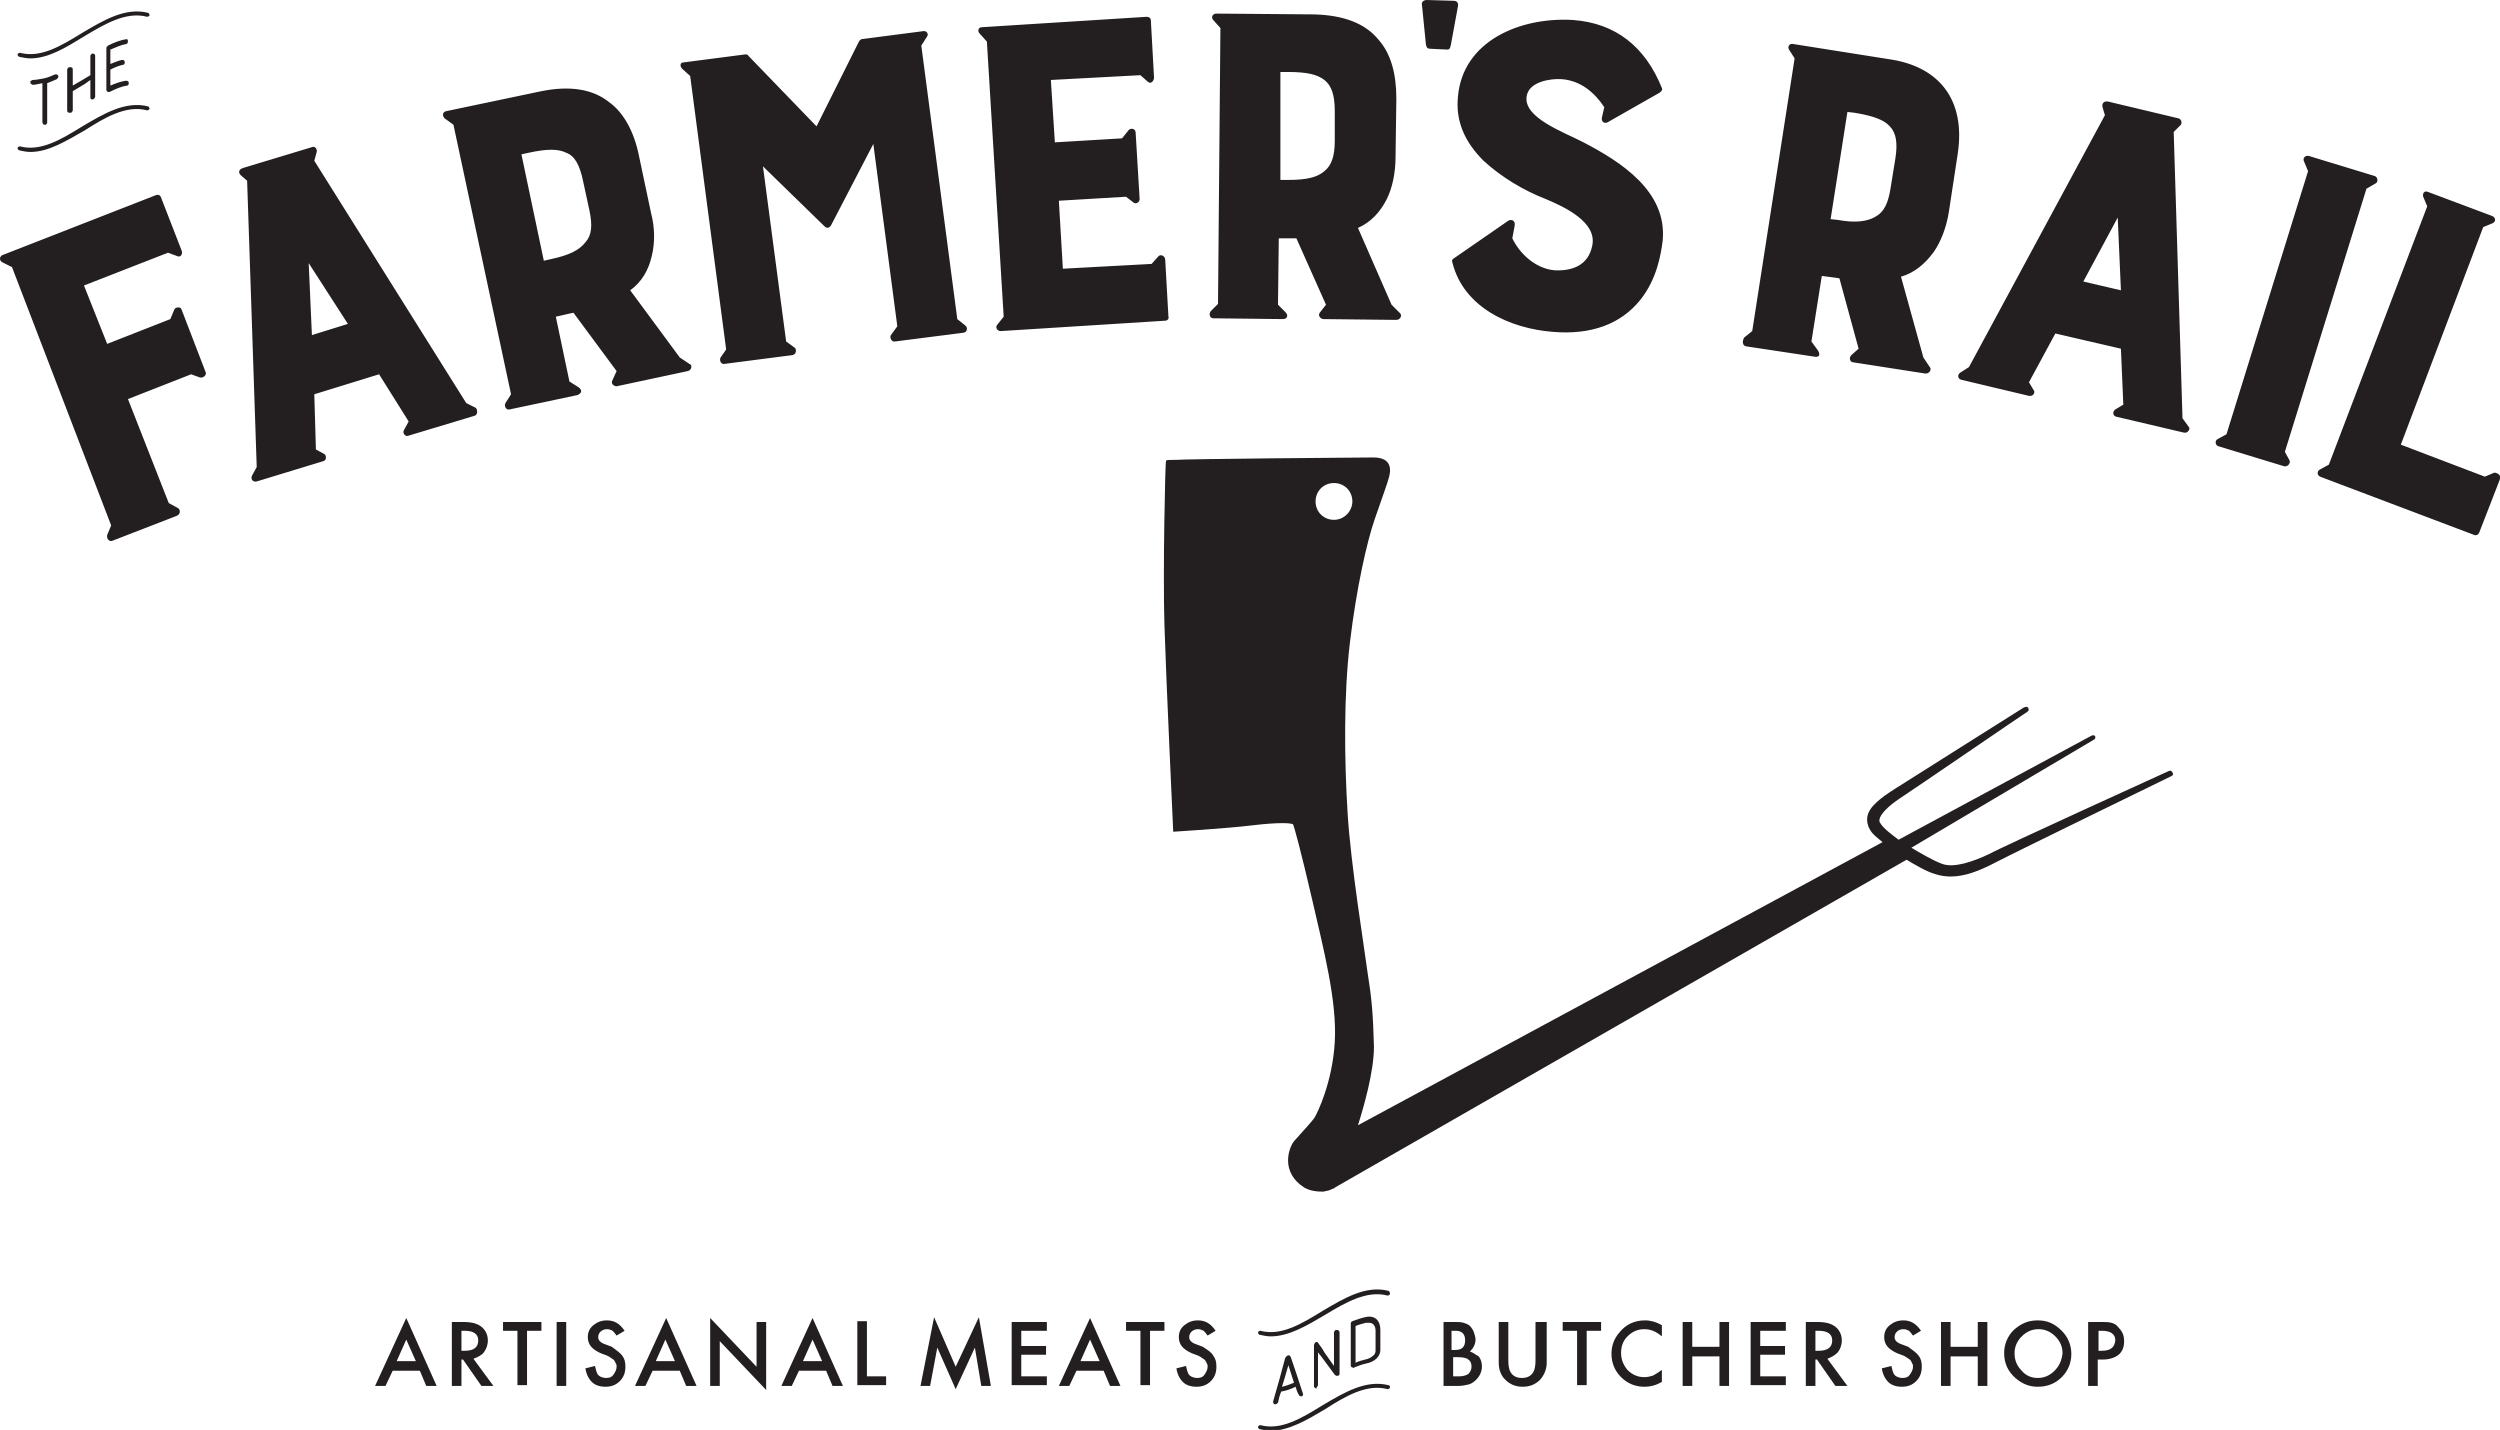 <?xml version="1.0" encoding="utf-8"?>
<!-- Generator: Adobe Illustrator 25.3.1, SVG Export Plug-In . SVG Version: 6.00 Build 0)  -->
<svg version="1.1" id="Layer_1" xmlns="http://www.w3.org/2000/svg" xmlns:xlink="http://www.w3.org/1999/xlink" x="0px" y="0px"
	 viewBox="0 0 312.6 178.8" style="enable-background:new 0 0 312.6 178.8;" xml:space="preserve">
<style type="text/css">
	.st0{fill:#231F20;}
</style>
<path class="st0" d="M271.2,96.4c-0.2,0.1-20.9,9.5-22.5,10.4c-1.9,0.9-4.4,1.8-5.9,1.2c-1.1-0.4-2.8-1.4-3.8-2l22.8-13.5
	c0.2-0.1,0.2-0.2,0.2-0.4c-0.1-0.2-0.3-0.2-0.5-0.1l-24.1,13c-0.8-0.6-1.9-1.4-2.3-2.1c-0.1-0.1-0.1-0.2-0.1-0.4
	c0.1-0.7,1.1-1.7,2.6-2.7c1.4-0.9,15.7-10.7,15.9-10.8c0.2-0.1,0.2-0.3,0.1-0.5c-0.1-0.2-0.4-0.1-0.6,0c-0.2,0.1-13.6,8.6-16,10.1
	c-1.9,1.2-3.3,2.3-3.5,3.5c-0.1,0.5,0,1.1,0.3,1.6c0.3,0.6,1,1.1,1.6,1.6l-65.6,35.4c0.7-2.2,2-6.7,2-9.8c-0.1-4.1-0.3-6.2-0.8-9.3
	c-0.4-3.1-2.1-13.4-2.5-20s-0.5-14.6,0.3-21.3s2.1-12.5,3.1-15.4c1-2.9,1.6-4.5,1.8-5.3c0.2-0.8,0.4-2.4-2-2.4
	c-2.5,0-23.9,0.2-24.6,0.3c-0.7,0-1.2,0-1.3,0.1c-0.1,0.1-0.4,13.8-0.2,20.5c0.2,6.6,1.1,25.9,1.1,25.9s6.6-0.4,9.9-0.8
	c3.3-0.4,5-0.3,5.1-0.1c0.1,0.2,1,3.4,2.4,9.5c1.4,6.1,3.1,12.6,2.8,17.7c-0.3,5.1-2.2,8.9-2.5,9.4c-0.3,0.5-2,2.3-2.6,3
	c-0.7,0.9-1.7,3.9,1.3,5.8c0.7,0.4,1.5,0.5,2.2,0.5c0,0,0,0,0,0c0,0,0.1,0,0.2,0c0.3-0.1,0.7-0.1,1-0.3c0.2-0.1,0.4-0.1,0.4-0.2
	l71.5-41c1,0.6,2.5,1.5,3.6,1.8c0.6,0.2,1.3,0.3,1.9,0.3c1.8,0,3.6-0.7,5.7-1.8c2.5-1.3,21.6-10.6,21.8-10.7
	c0.2-0.1,0.4-0.2,0.3-0.4C271.6,96.4,271.4,96.3,271.2,96.4z M166.8,65c-1.3,0-2.3-1-2.3-2.3c0-1.3,1-2.3,2.3-2.3
	c1.3,0,2.3,1,2.3,2.3C169.1,63.9,168.1,65,166.8,65z M185.5,20.1c-2.4-2.4-3.5-5-3.2-8c0.6-7,7.8-10,14.4-9.6
	c5.3,0.4,9,3.3,11.1,8.5c0.1,0.2,0,0.4-0.3,0.6l-6.5,3.7c-0.4,0.2-0.8-0.1-0.7-0.6l0.3-1.3c-1.2-1.8-2.9-3.3-5.3-3.5
	c-1.4-0.1-4.1,0.3-4.4,2.1c-0.5,2.7,4.6,4.5,7.1,5.8c4.6,2.4,10.5,6.1,9.9,12.3c-0.2,1.6-0.7,4.8-2.8,7.4c-2.4,3-6.1,4.4-10.9,4
	c-5.3-0.4-11.2-3-12.6-8.7c-0.1-0.2,0-0.4,0.2-0.5l6.8-4.7c0.3-0.2,0.9-0.1,0.8,0.6l-0.3,1.6c0.9,1.9,2.9,3.8,5.3,4
	c2.2,0.1,4.2-0.6,4.7-3.1c0.6-2.9-3.4-4.8-5.8-5.8C190.5,23.8,187.8,22.2,185.5,20.1z M272.9,52.3l-1.1-35.8l0.8-0.8
	c0.3-0.2,0.2-0.8-0.2-0.9l-8.8-2.1c-0.6-0.1-0.8,0.3-0.7,0.7l0.3,1l-17,31.5l-1.1,0.7c-0.4,0.3-0.3,0.8,0.2,0.9l8.4,2
	c0.6,0.1,0.8-0.5,0.6-0.7l-0.6-1l3.3-6.1l8.2,1.9l0.3,7l-1,0.6c-0.4,0.3-0.3,0.8,0.1,0.9l8.5,2c0.5,0.1,0.8-0.5,0.6-0.7L272.9,52.3z
	 M260.5,35.2l4.3-8l0.4,9.1L260.5,35.2z M178.3,5.6l-0.5-5C177.7,0.3,178,0,178.4,0l3.4,0.1c0.3,0,0.6,0.2,0.5,0.7l-0.9,4.9
	c-0.1,0.4-0.2,0.5-0.4,0.5l-2.1-0.1C178.5,6.1,178.4,6,178.3,5.6z M72.3,48.4l-1.1-0.7l-1.7-8.1l2.2-0.5l5.4,7.3l-0.5,1.1
	c-0.3,0.5,0.2,0.8,0.5,0.8l8.9-1.9c0.5-0.1,0.6-0.8,0.2-0.9L85,44.7l-6.2-8.4c1.4-1,2.3-2.5,2.7-4.3c0.4-1.6,0.4-3.5-0.1-5.4
	l-1.5-7.1c-0.6-3-1.9-5.4-3.7-6.7c-2.1-1.7-5-2.1-8.5-1.4l-11.9,2.5c-0.5,0.1-0.5,0.6-0.2,0.9l1.1,0.8l7.2,33.7l-0.7,1.1
	c-0.2,0.4,0.1,0.9,0.5,0.8l8.5-1.8C72.7,49.2,72.9,48.8,72.3,48.4z M68,32.6l-2.8-13.3l0.9-0.2c2.3-0.5,3.7-0.5,4.7,0
	c1.1,0.4,1.7,1.6,2.1,3.5l0.8,3.7c0.4,1.9,0.3,3.1-0.5,4c-0.8,1-2,1.6-4.3,2.1L68,32.6z M286.3,57.6c0.1,0.3-0.2,0.8-0.7,0.7
	l-8.2-2.5c-0.4-0.1-0.5-0.7-0.1-0.9l1.1-0.6l10.2-32.9l-0.5-1.2c-0.2-0.4,0.1-0.8,0.6-0.7l8.2,2.5c0.4,0.1,0.5,0.7,0.2,0.9l-1.2,0.7
	l-10.2,32.9L286.3,57.6z M145.7,40.1l-20.6,1.3c-0.4,0-0.7-0.5-0.4-0.8l0.8-1l-2.1-34.4l-0.9-1c-0.3-0.3-0.2-0.8,0.3-0.8l20.6-1.3
	c0.3,0,0.5,0.2,0.5,0.4l0.4,7.2c0,0.4-0.4,0.9-0.8,0.5l-0.9-0.8L131.4,10l0.5,7.8l8.4-0.5l0.8-1c0.2-0.3,0.9-0.3,0.9,0.3l0.5,8.3
	c0,0.4-0.5,0.7-0.8,0.4l-0.9-0.7l-8.4,0.5l0.5,8.5L144,33l0.8-0.9c0.3-0.4,0.9-0.1,0.9,0.4l0.4,7.1C146.2,39.8,146,40.1,145.7,40.1z
	 M120.5,41.6l-8.6,1.1c-0.4,0.1-0.7-0.5-0.5-0.8l0.8-1.1l-3-22.8l-5.3,10.2c-0.2,0.3-0.5,0.4-0.8,0.1l-7.7-7.5l2.9,21.9l1.1,0.8
	c0.2,0.2,0.2,0.8-0.3,0.9l-8.5,1.1c-0.4,0.1-0.7-0.4-0.5-0.8l0.7-1L86.3,9.5l-1-0.9C85,8.3,85,7.8,85.5,7.8l7.7-1
	c0.1,0,0.3,0,0.4,0.2l8.5,8.8l5.3-10.6c0.1-0.2,0.2-0.2,0.3-0.3l7.7-1c0.4-0.1,0.8,0.3,0.5,0.7l-0.7,1.1l4.5,34.2l1,0.8
	C121,40.9,121,41.5,120.5,41.6z M151.7,39.8l8.7,0.1c0.5,0,0.8-0.4,0.3-0.9l-0.9-0.9l0.1-8.3l2.2,0l3.7,8.3l-0.7,0.9
	c-0.4,0.4,0,0.9,0.4,0.9l9.1,0.1c0.5,0,0.8-0.6,0.4-0.9l-1-1l-4.2-9.6c1.6-0.7,2.8-2,3.6-3.6c0.7-1.4,1.1-3.3,1.1-5.3l0.1-7.3
	c0-3.1-0.7-5.6-2.2-7.3c-1.7-2.1-4.4-3.1-8.1-3.2l-12.2-0.1c-0.5,0-0.7,0.5-0.4,0.8l0.9,1L152.3,38l-0.9,0.9
	C151.1,39.3,151.3,39.8,151.7,39.8z M160.1,9l0.9,0c2.4,0,3.7,0.3,4.6,1c0.9,0.7,1.3,1.9,1.3,3.9l0,3.7c0,1.9-0.4,3.1-1.3,3.8
	c-0.9,0.8-2.3,1.1-4.6,1.1l-0.9,0L160.1,9z M2.2,6.8c0-0.1,0.2-0.2,0.3-0.2c2.6,0.7,5.2-0.9,7.8-2.5c2.7-1.6,5.4-3.2,8.2-2.5
	c0.1,0,0.2,0.2,0.2,0.3c0,0.1-0.2,0.2-0.3,0.2c-2.6-0.7-5.3,0.9-7.8,2.4C8.3,5.9,6.1,7.3,3.8,7.3c-0.5,0-0.9-0.1-1.4-0.2
	C2.2,7,2.2,6.9,2.2,6.8z M218.3,43.3l8.6,1.3c0.5,0.1,0.8-0.2,0.4-0.8l-0.8-1.1l1.3-8.2l2.2,0.3l2.4,8.8l-0.9,0.8
	c-0.4,0.4-0.1,0.9,0.2,0.9l9,1.4c0.5,0.1,0.9-0.5,0.6-0.8l-0.8-1.2l-2.8-10.1c1.7-0.5,3-1.6,4.1-3.1c0.9-1.3,1.6-3.1,1.9-5.1
	l1.1-7.2c1-6.7-2.3-10.9-8.6-11.8l-12-1.9c-0.5-0.1-0.7,0.4-0.5,0.7l0.7,1.1l-5.3,34.1l-1,0.8C217.8,42.7,217.9,43.2,218.3,43.3z
	 M231,14l0.9,0.1c2.4,0.4,3.7,0.9,4.4,1.7c0.8,0.8,1,2.1,0.7,4l-0.6,3.7c-0.3,1.9-0.8,3-1.9,3.6c-1,0.6-2.5,0.8-4.7,0.4l-0.9-0.1
	L231,14z M5.3,15.2v-4.8c-0.5,0.1-0.9,0.2-1.1,0.2H4.1c-0.1,0-0.2-0.1-0.3-0.2c0-0.1,0-0.2,0-0.2c0,0,0-0.1,0.1-0.1
	c0,0,0.1-0.1,0.2-0.1c0.3,0,0.9-0.1,1.4-0.2C6,9.7,6.4,9.5,6.9,9.3c0,0,0.1,0,0.1,0c0.2,0,0.3,0.1,0.3,0.3c0,0.1-0.1,0.2-0.2,0.3
	c-0.2,0.1-0.7,0.3-1.2,0.5v4.9c0,0.1-0.1,0.3-0.2,0.3H5.6c-0.1,0-0.2,0-0.2-0.1C5.3,15.4,5.3,15.3,5.3,15.2z M25.7,46.5
	c0.2,0.4-0.3,0.8-0.7,0.7l-1.1-0.4l-7.9,3.1l5.1,13l1.1,0.6c0.4,0.2,0.4,0.8-0.1,1l-8,3.1c-0.4,0.2-0.8-0.2-0.7-0.7l0.5-1.2
	L1.5,33.4l-1.2-0.6c-0.4-0.2-0.4-0.7,0-0.9l19.2-7.5c0.3-0.1,0.5,0,0.6,0.2l2.6,6.7c0.2,0.4-0.1,1-0.6,0.7L21,31.6l-10.5,4.1
	l2.9,7.3l7.9-3.1l0.5-1.2c0.1-0.3,0.8-0.4,0.9,0L25.7,46.5z M2.2,18.5c0-0.1,0.2-0.2,0.3-0.2c2.6,0.7,5.2-0.9,7.8-2.5
	c2.7-1.6,5.4-3.2,8.2-2.5c0.1,0,0.2,0.2,0.2,0.3c0,0.1-0.2,0.2-0.3,0.2c-2.6-0.7-5.3,0.9-7.8,2.5C8.3,17.6,6.1,19,3.8,19
	c-0.5,0-0.9-0.1-1.4-0.2C2.2,18.7,2.2,18.6,2.2,18.5z M11.3,12.2V10l-0.7,0.5c-0.5,0.3-1,0.6-1.5,0.9v2.4c0,0.1-0.1,0.2-0.2,0.3
	c0,0-0.1,0-0.2,0c-0.2,0-0.3-0.1-0.3-0.3V8.7c0-0.1,0.1-0.2,0.2-0.3c0,0,0.1,0,0.2,0c0.2,0,0.3,0.1,0.3,0.3v2l1.2-0.7
	c0.3-0.2,0.7-0.4,1-0.6V7c0-0.1,0.1-0.2,0.2-0.3c0,0,0.1,0,0.1,0c0.2,0,0.3,0.1,0.3,0.3v5.1c0,0.1-0.1,0.2-0.2,0.3
	c-0.2,0.1-0.3,0-0.4-0.1C11.3,12.3,11.3,12.2,11.3,12.2z M312.6,59.9l-2.6,6.7c-0.1,0.2-0.3,0.4-0.6,0.3l-19.3-7.3
	c-0.4-0.2-0.4-0.7,0-0.9l1.1-0.6l12.3-32.3l-0.5-1.2c-0.1-0.4,0.1-0.8,0.6-0.6l8,3c0.5,0.2,0.5,0.7,0.1,0.9l-1.2,0.5l-10.3,27.2
	l10.5,4l1.2-0.5C312.3,59.1,312.8,59.5,312.6,59.9z M40.6,56.8l-1.1-0.6l-0.2-6.9l8.1-2.5l3.7,5.9l-0.6,1.1
	c-0.2,0.4,0.2,0.8,0.5,0.7l8.3-2.5c0.5-0.1,0.4-0.8,0.2-1l-1.2-0.6l-19-30.3l0.3-1.1c0.1-0.3-0.2-0.8-0.6-0.6L30.4,21
	c-0.6,0.2-0.6,0.6-0.3,0.9l0.8,0.7l1.2,35.8l-0.6,1.1c-0.2,0.5,0.2,0.8,0.6,0.7l8.2-2.5C40.9,57.6,40.8,57,40.6,56.8z M38.6,32.9
	l4.9,7.6L39,41.9L38.6,32.9z M13.8,6.2V8c0.5-0.2,1-0.4,1.4-0.5c0,0,0.1,0,0.1,0c0.2,0,0.3,0.1,0.3,0.3s-0.1,0.3-0.2,0.3
	c-0.5,0.1-1,0.3-1.6,0.6v2c0.7-0.3,1.3-0.5,1.9-0.6h0.1c0.2,0,0.3,0.1,0.3,0.3s-0.1,0.3-0.2,0.3c-0.7,0.1-1.4,0.4-2.2,0.8
	c0,0-0.1,0-0.1,0c-0.2,0-0.3-0.1-0.3-0.3V6c0-0.1,0.1-0.2,0.2-0.3c0.8-0.4,1.6-0.7,2.3-0.8h0.1C15.9,4.9,16,5,16,5.2
	c0,0.1-0.1,0.3-0.2,0.3C15.2,5.6,14.5,5.9,13.8,6.2z M173.8,173.5c0,0.1-0.2,0.2-0.3,0.2c-2.6-0.7-5.3,0.9-7.8,2.5
	c-2.2,1.3-4.5,2.7-6.8,2.7c-0.5,0-0.9-0.1-1.4-0.2c-0.1,0-0.2-0.2-0.2-0.3c0-0.1,0.2-0.2,0.3-0.2c2.6,0.7,5.2-0.9,7.8-2.5
	c2.7-1.6,5.4-3.2,8.2-2.5C173.8,173.2,173.8,173.4,173.8,173.5z M169.3,171c0.5-0.2,1-0.4,1.5-0.5c1.1-0.2,1.8-0.9,1.8-1.7v-2.5
	c0-1.2-0.7-1.9-1.9-1.6c-0.5,0.1-1,0.3-1.6,0.5c-0.1,0-0.2,0.2-0.2,0.3v5.2c0,0.2,0.1,0.3,0.3,0.3
	C169.2,171.1,169.3,171.1,169.3,171z M169.5,165.8c0.5-0.2,0.9-0.3,1.3-0.4c0.1,0,0.3,0,0.4,0c0.5,0,0.8,0.4,0.8,1v2.5
	c0,0.2-0.1,0.5-0.3,0.6c-0.2,0.2-0.5,0.4-1,0.5c-0.4,0.1-0.8,0.2-1.2,0.4V165.8z M164.6,173.6c-0.1,0-0.1,0-0.2-0.1
	c-0.1,0-0.1-0.1-0.1-0.2v-5.1c0-0.1,0.1-0.2,0.1-0.3c0.1,0,0.1-0.1,0.2-0.1c0.1,0,0.2,0,0.2,0.1c0.3,0.4,0.6,0.8,0.8,1.2l1.2,1.7
	v-4.2c0-0.1,0.1-0.2,0.2-0.3c0,0,0.1,0,0.2,0c0.1,0,0.3,0.1,0.3,0.3v5.2c0,0.1-0.1,0.2-0.1,0.2l-0.1,0l0,0c-0.1,0.1-0.3,0-0.4-0.1
	l-1.7-2.3l-0.4-0.5v4.1c0,0.1-0.1,0.2-0.2,0.3C164.7,173.6,164.7,173.6,164.6,173.6z M173.8,161.8c0,0.1-0.2,0.2-0.3,0.2
	c-2.6-0.7-5.3,0.9-7.8,2.4c-2.2,1.3-4.5,2.7-6.8,2.7c-0.5,0-0.9-0.1-1.4-0.2c-0.1,0-0.2-0.2-0.2-0.3c0-0.1,0.2-0.2,0.3-0.2
	c2.6,0.7,5.2-0.9,7.8-2.5c2.7-1.6,5.4-3.2,8.2-2.5C173.8,161.5,173.8,161.7,173.8,161.8z M159.4,175.6L159.4,175.6
	c0.2,0,0.3-0.1,0.4-0.2c0.1-0.5,0.2-0.9,0.4-1.4c0.6-0.1,1.2-0.3,1.8-0.6c0.1,0.3,0.2,0.7,0.4,1c0.1,0.2,0.2,0.2,0.4,0.2l0,0
	c0,0,0,0,0,0c0.1-0.1,0.2-0.2,0.1-0.4c-0.5-1.6-1-3-1.5-4.5c-0.1-0.2-0.2-0.3-0.4-0.2c-0.1,0-0.2,0.2-0.3,0.3
	c-0.5,1.9-1,3.7-1.5,5.4c0,0.1,0,0.2,0,0.2C159.3,175.6,159.4,175.6,159.4,175.6z M161.1,170.7l0.7,2.2c-0.5,0.2-1,0.4-1.5,0.5
	C160.6,172.5,160.8,171.7,161.1,170.7z M46.9,173.3h1.3l0.9-1.9h3.4l0.8,1.9h1.3l-3.8-8.5L46.9,173.3z M49.6,170.2l1.2-2.7l1.2,2.7
	H49.6z M60.5,169.1c0.3-0.4,0.5-0.9,0.5-1.5c0-0.7-0.3-1.3-0.8-1.7c-0.5-0.4-1.2-0.6-2.3-0.6h-1.4v8h1.2V170h0.2l2.3,3.3h1.5
	l-2.5-3.4C59.7,169.7,60.2,169.5,60.5,169.1z M57.7,168.9v-2.5h0.4c1.1,0,1.7,0.4,1.7,1.2c0,0.9-0.6,1.3-1.7,1.3H57.7z M62.8,165.3
	h4.9v1.1h-1.8v6.8h-1.2v-6.8h-1.8V165.3z M69.6,165.3h1.2v8h-1.2V165.3z M77.8,169.5c0.3,0.4,0.4,0.8,0.4,1.4c0,0.7-0.2,1.3-0.7,1.8
	c-0.5,0.5-1.1,0.7-1.8,0.7c-0.7,0-1.3-0.2-1.7-0.6c-0.4-0.4-0.7-1-0.8-1.7l1.2-0.3c0.1,0.5,0.2,0.8,0.3,1c0.2,0.3,0.6,0.5,1.1,0.5
	c0.4,0,0.7-0.1,0.9-0.4c0.2-0.3,0.4-0.6,0.4-1c0-0.2,0-0.3-0.1-0.4c0-0.1-0.1-0.2-0.2-0.4c-0.1-0.1-0.2-0.2-0.4-0.3
	c-0.1-0.1-0.3-0.2-0.5-0.3l-0.8-0.3c-1.1-0.5-1.6-1.1-1.6-2c0-0.6,0.2-1.1,0.7-1.5c0.5-0.4,1-0.6,1.7-0.6c0.9,0,1.6,0.4,2.2,1.3
	l-1,0.6c-0.2-0.3-0.4-0.5-0.5-0.6c-0.2-0.1-0.4-0.2-0.7-0.2c-0.3,0-0.6,0.1-0.8,0.3c-0.2,0.2-0.3,0.4-0.3,0.7c0,0.4,0.3,0.7,0.9,0.9
	l0.8,0.3C77,168.8,77.5,169.1,77.8,169.5z M79.4,173.3h1.3l0.9-1.9H85l0.8,1.9h1.3l-3.8-8.5L79.4,173.3z M82,170.2l1.2-2.7l1.2,2.7
	H82z M94.6,165.3h1.2v8.5l-5.8-6.1v5.6h-1.2v-8.5l5.8,6.1V165.3z M97.7,173.3H99l0.9-1.9h3.4l0.8,1.9h1.3l-3.8-8.5L97.7,173.3z
	 M100.4,170.2l1.2-2.7l1.2,2.7H100.4z M108.5,172.1h2.3v1.1h-3.6v-8h1.2V172.1z M122.4,164.7l1.5,8.6h-1.2l-0.8-4.8l-2.4,5.2
	l-2.3-5.2l-0.9,4.8h-1.2l1.7-8.6l2.7,6.2L122.4,164.7z M126.5,165.3h4.4v1.1h-3.2v1.9h3.1v1.1h-3.1v2.7h3.2v1.1h-4.4V165.3z
	 M132.4,173.3h1.3l0.9-1.9h3.4l0.8,1.9h1.3l-3.8-8.5L132.4,173.3z M135.1,170.2l1.2-2.7l1.2,2.7H135.1z M140.7,165.3h4.9v1.1h-1.8
	v6.8h-1.2v-6.8h-1.8V165.3z M151.7,169.5c0.3,0.4,0.4,0.8,0.4,1.4c0,0.7-0.2,1.3-0.7,1.8c-0.5,0.5-1.1,0.7-1.8,0.7
	c-0.7,0-1.3-0.2-1.7-0.6c-0.4-0.4-0.7-1-0.8-1.7l1.2-0.3c0.1,0.5,0.2,0.8,0.3,1c0.2,0.3,0.6,0.5,1.1,0.5c0.4,0,0.7-0.1,0.9-0.4
	c0.2-0.3,0.4-0.6,0.4-1c0-0.2,0-0.3-0.1-0.4c0-0.1-0.1-0.2-0.2-0.4c-0.1-0.1-0.2-0.2-0.4-0.3c-0.1-0.1-0.3-0.2-0.5-0.3l-0.8-0.3
	c-1.1-0.5-1.6-1.1-1.6-2c0-0.6,0.2-1.1,0.7-1.5c0.5-0.4,1-0.6,1.7-0.6c0.9,0,1.6,0.4,2.2,1.3l-1,0.6c-0.2-0.3-0.4-0.5-0.5-0.6
	c-0.2-0.1-0.4-0.2-0.7-0.2c-0.3,0-0.6,0.1-0.8,0.3c-0.2,0.2-0.3,0.4-0.3,0.7c0,0.4,0.3,0.7,0.9,0.9l0.8,0.3
	C151,168.8,151.5,169.1,151.7,169.5z M183.8,169c0.4-0.4,0.7-0.9,0.7-1.5c0-0.3-0.1-0.6-0.2-0.9c-0.1-0.3-0.3-0.6-0.5-0.8
	c-0.2-0.2-0.5-0.3-0.8-0.4c-0.3-0.1-0.7-0.1-1.3-0.1h-1.2v8h1.8c0.5,0,1-0.1,1.4-0.2c0.3-0.1,0.6-0.3,0.9-0.6c0.4-0.4,0.7-1,0.7-1.6
	c0-0.5-0.1-0.9-0.4-1.3C184.5,169.4,184.2,169.1,183.8,169z M181.6,166.4h0.4c0.4,0,0.7,0.1,0.9,0.3c0.2,0.2,0.3,0.5,0.3,0.9
	c0,0.4-0.1,0.7-0.3,0.9c-0.2,0.2-0.5,0.3-1,0.3h-0.4V166.4z M183.6,171.8c-0.3,0.2-0.7,0.3-1.2,0.3h-0.7v-2.4h0.6
	c0.6,0,1.1,0.1,1.3,0.3c0.3,0.2,0.4,0.5,0.4,0.9C184,171.3,183.8,171.6,183.6,171.8z M192.2,165.3h1.2v5.1c0,0.8-0.3,1.5-0.8,2.1
	c-0.6,0.6-1.3,0.9-2.2,0.9c-0.9,0-1.6-0.3-2.2-0.9c-0.5-0.5-0.8-1.2-0.8-2.1v-5.1h1.2v4.8c0,0.7,0.1,1.2,0.3,1.5
	c0.3,0.5,0.8,0.7,1.4,0.7c0.6,0,1.1-0.2,1.4-0.7c0.2-0.3,0.3-0.8,0.3-1.5V165.3z M195.3,165.3h4.9v1.1h-1.8v6.8h-1.2v-6.8h-1.8
	V165.3z M205.7,165.1c0.7,0,1.4,0.2,2.1,0.6v1.4c-0.7-0.6-1.4-0.9-2.2-0.9c-0.8,0-1.5,0.3-2.1,0.9c-0.6,0.6-0.8,1.3-0.8,2.1
	c0,0.8,0.3,1.5,0.8,2.1c0.6,0.6,1.3,0.9,2.1,0.9c0.4,0,0.8-0.1,1.1-0.2c0.2-0.1,0.3-0.2,0.5-0.3c0.2-0.1,0.4-0.3,0.6-0.4v1.5
	c-0.7,0.4-1.4,0.6-2.2,0.6c-1.1,0-2.1-0.4-2.9-1.2c-0.8-0.8-1.2-1.8-1.2-2.9c0-1,0.3-1.9,1-2.7C203.3,165.6,204.4,165.1,205.7,165.1
	z M215,165.3h1.2v8H215v-3.7h-3.4v3.7h-1.2v-8h1.2v3.1h3.4V165.3z M218.9,165.3h4.4v1.1h-3.2v1.9h3.1v1.1h-3.1v2.7h3.2v1.1h-4.4
	V165.3z M229.8,169.1c0.3-0.4,0.5-0.9,0.5-1.5c0-0.7-0.3-1.3-0.8-1.7c-0.5-0.4-1.2-0.6-2.3-0.6h-1.4v8h1.2V170h0.2l2.3,3.3h1.5
	l-2.5-3.4C229,169.7,229.4,169.5,229.8,169.1z M227,168.9v-2.5h0.4c1.1,0,1.7,0.4,1.7,1.2c0,0.9-0.6,1.3-1.7,1.3H227z M239.9,169.5
	c0.3,0.4,0.4,0.8,0.4,1.4c0,0.7-0.2,1.3-0.7,1.8c-0.5,0.5-1.1,0.7-1.8,0.7c-0.7,0-1.3-0.2-1.7-0.6c-0.4-0.4-0.7-1-0.8-1.7l1.2-0.3
	c0.1,0.5,0.2,0.8,0.3,1c0.2,0.3,0.6,0.5,1.1,0.5c0.4,0,0.7-0.1,0.9-0.4c0.2-0.3,0.4-0.6,0.4-1c0-0.2,0-0.3-0.1-0.4
	c0-0.1-0.1-0.2-0.2-0.4c-0.1-0.1-0.2-0.2-0.4-0.3c-0.1-0.1-0.3-0.2-0.5-0.3l-0.8-0.3c-1.1-0.5-1.6-1.1-1.6-2c0-0.6,0.2-1.1,0.7-1.5
	c0.5-0.4,1-0.6,1.7-0.6c0.9,0,1.6,0.4,2.2,1.3l-1,0.6c-0.2-0.3-0.4-0.5-0.5-0.6c-0.2-0.1-0.4-0.2-0.7-0.2c-0.3,0-0.6,0.1-0.8,0.3
	c-0.2,0.2-0.3,0.4-0.3,0.7c0,0.4,0.3,0.7,0.9,0.9l0.8,0.3C239.1,168.8,239.6,169.1,239.9,169.5z M247.3,165.3h1.2v8h-1.2v-3.7h-3.4
	v3.7h-1.2v-8h1.2v3.1h3.4V165.3z M254.8,165.1c-1.2,0-2.1,0.4-3,1.2c-0.8,0.8-1.2,1.8-1.2,2.9c0,1.3,0.5,2.3,1.4,3.1
	c0.8,0.7,1.7,1.1,2.8,1.1c1.2,0,2.2-0.4,3-1.2c0.8-0.8,1.2-1.8,1.2-2.9c0-1.1-0.4-2.1-1.2-2.9C256.9,165.5,256,165.1,254.8,165.1z
	 M256.9,171.4c-0.6,0.6-1.3,0.9-2.1,0.9c-0.8,0-1.5-0.3-2-0.9c-0.6-0.6-0.9-1.3-0.9-2.2c0-0.8,0.3-1.5,0.9-2.1
	c0.6-0.6,1.3-0.9,2.1-0.9c0.8,0,1.5,0.3,2.1,0.9c0.6,0.6,0.9,1.3,0.9,2.1C257.8,170.1,257.5,170.8,256.9,171.4z M264,165.4
	c-0.3-0.1-0.8-0.1-1.5-0.1h-1.4v8h1.2V170h0.6c0.8,0,1.5-0.2,2-0.6c0.5-0.4,0.7-1,0.7-1.7c0-0.7-0.2-1.2-0.7-1.7
	C264.7,165.7,264.4,165.5,264,165.4z M262.8,168.9h-0.4v-2.5h0.4c1.1,0,1.7,0.4,1.7,1.2C264.4,168.5,263.9,168.9,262.8,168.9z"/>
</svg>
